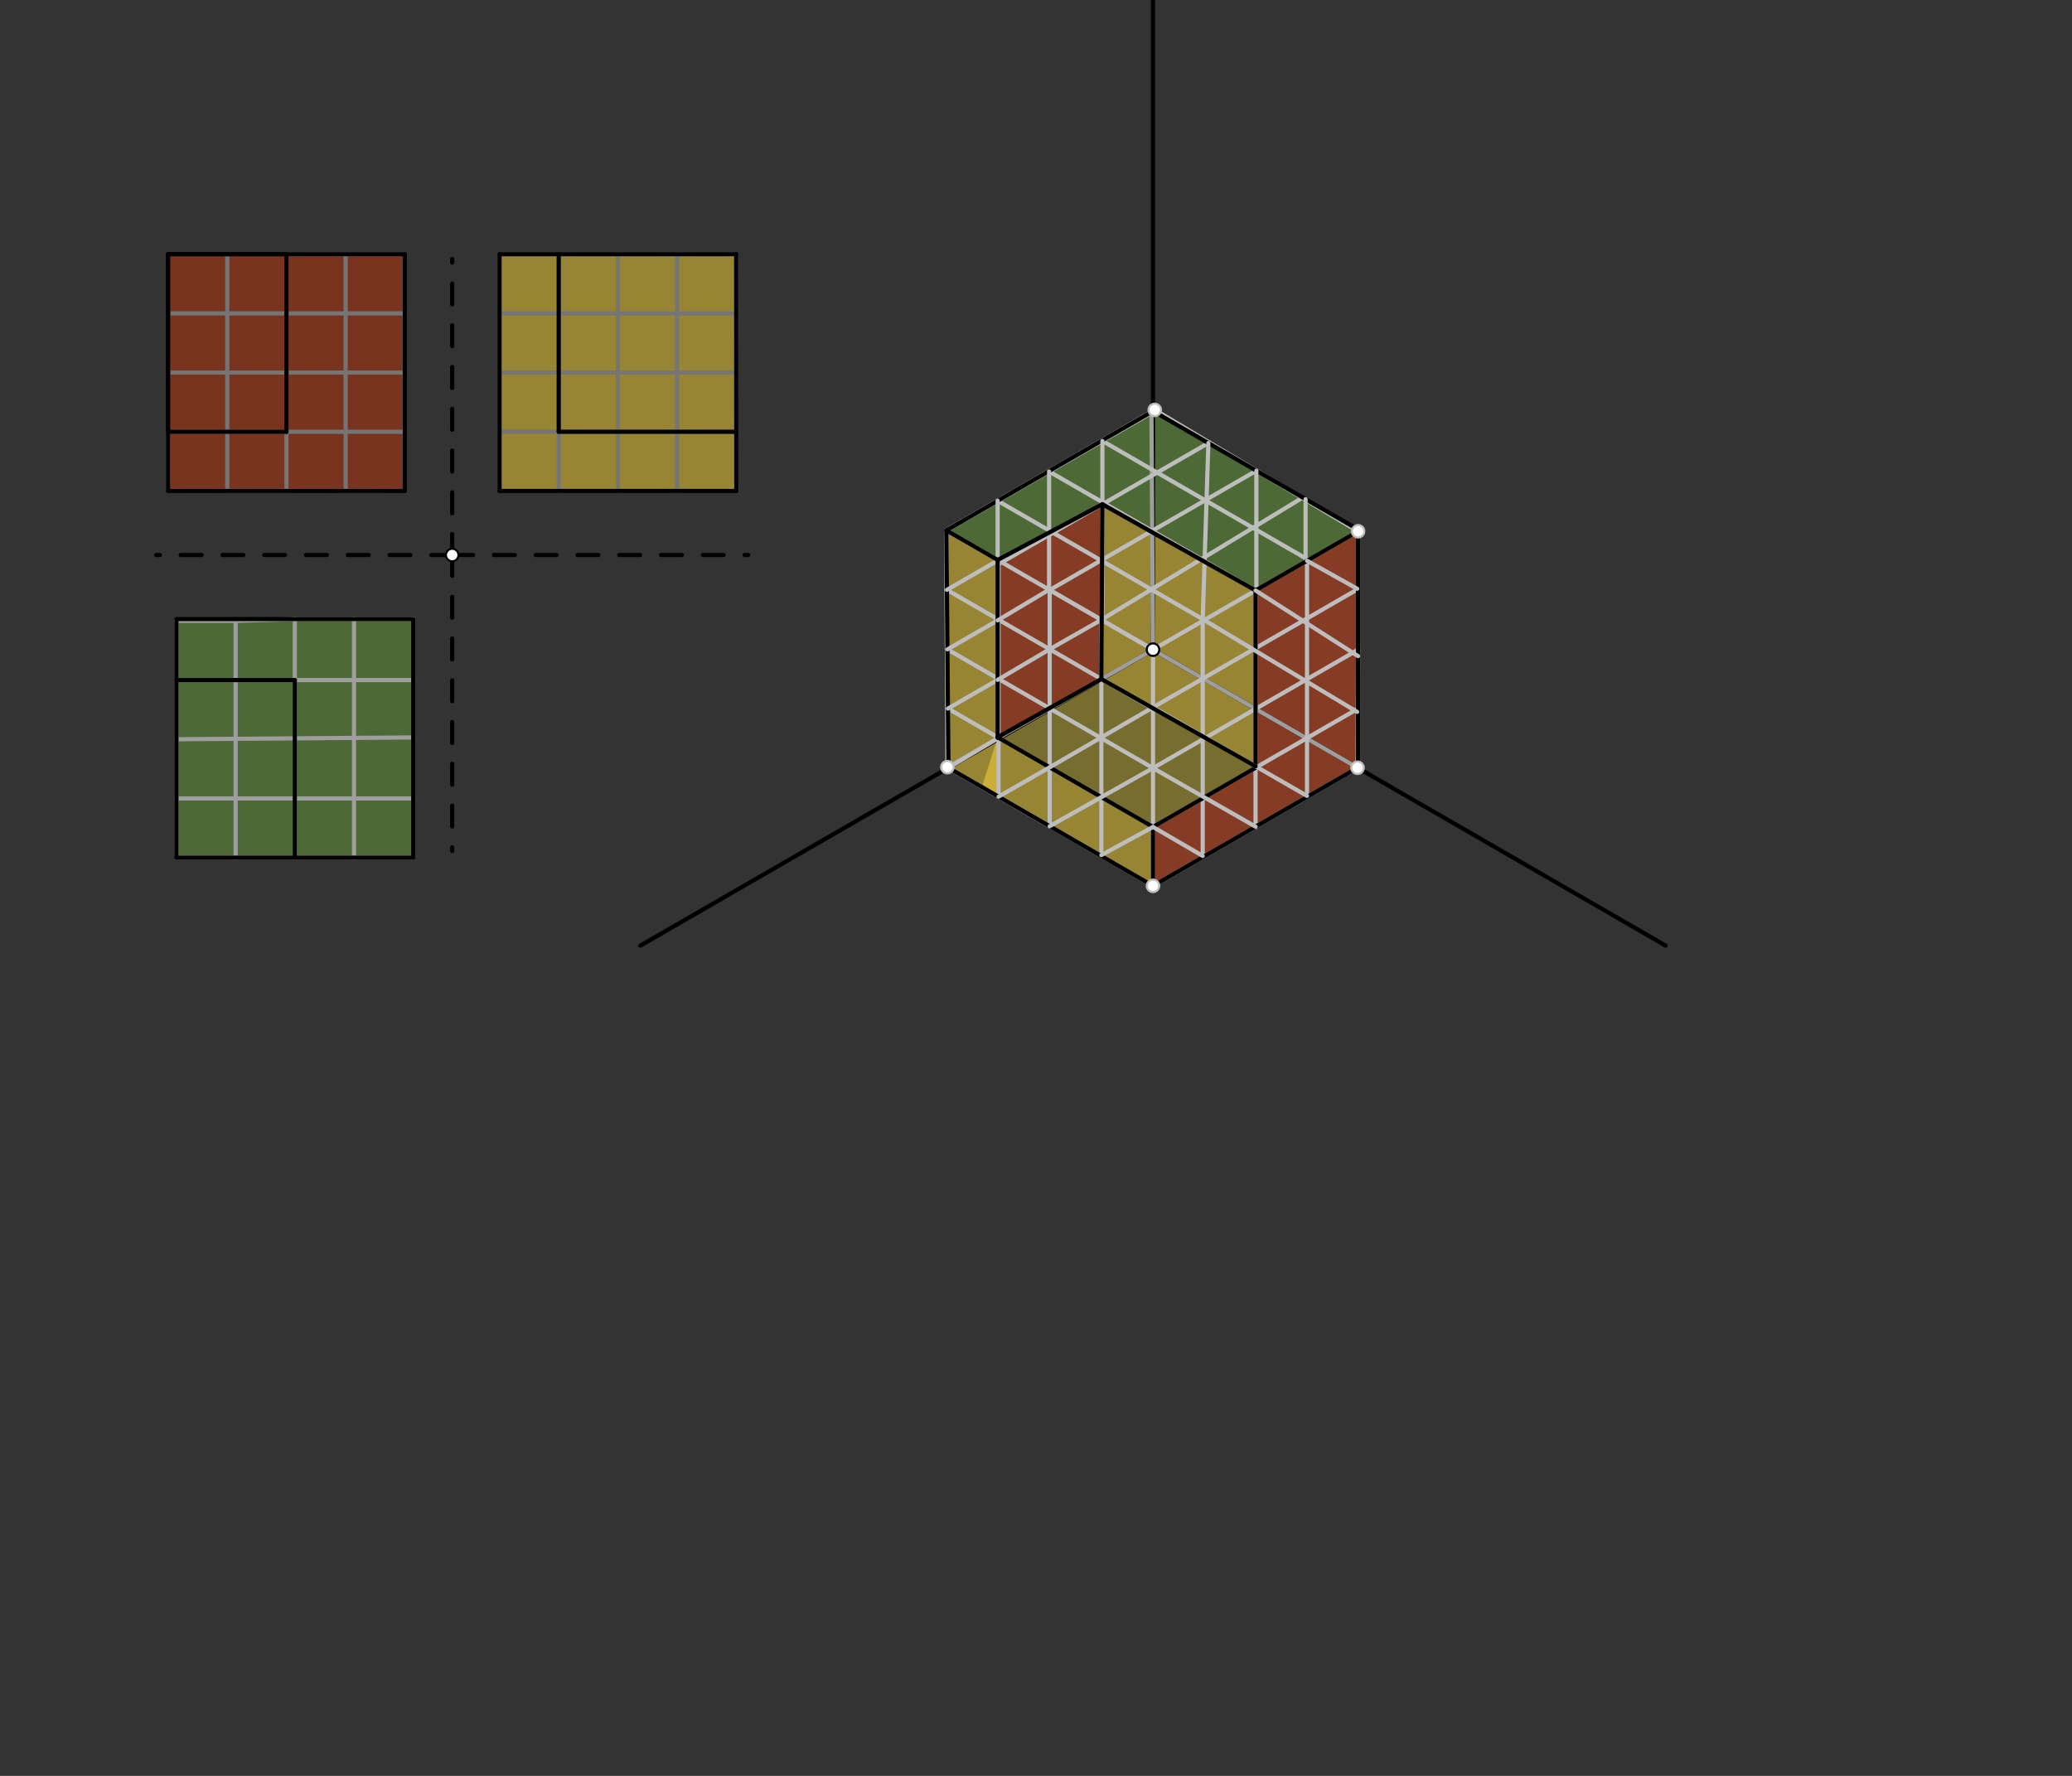 <svg xmlns="http://www.w3.org/2000/svg" class="svg--1it" height="100%" preserveAspectRatio="xMidYMid meet" viewBox="0 0 992.126 850.394" width="100%"><rect x="0" y="0" width="992.126" height="850.394" fill="#333333" stroke="none"/><defs><marker id="marker-arrow" markerHeight="16" markerUnits="userSpaceOnUse" markerWidth="24" orient="auto-start-reverse" refX="24" refY="4" viewBox="0 0 24 8"><path d="M 0 0 L 24 4 L 0 8 z" stroke="inherit"></path></marker></defs><g class="aux-layer--1FB"></g><g class="main-layer--3Vd"><g class="element--2qn"><g fill="#FDD835" opacity="0.5"><path d="M 299.062 370.156 L 527.855 241.447 L 527.855 241.447 L 299.062 370.156 Z" stroke="none"></path></g></g><g class="element--2qn"><g fill="#FDD835" opacity="0.5"><path d="M 527.855 241.447 L 527.355 325.163 L 601.183 366.944 L 601.183 282.743 L 601.183 282.743 L 527.855 241.447 Z" stroke="none"></path></g></g><g class="element--2qn"><g fill="#FDD835" opacity="0.5"><path d="M 453.148 253.964 L 477.696 268.137 L 478.129 381.49 L 454.153 367.647 L 454.153 367.647 L 453.148 253.964 Z" stroke="none"></path></g></g><g class="element--2qn"><g fill="#FDD835" opacity="0.5"><path d="M 552.089 424.19 L 552.089 395.994 L 477.696 353.043 L 470.16 376.889 L 470.16 376.889 L 552.089 424.19 Z" stroke="none"></path></g></g><g class="element--2qn"><g fill="#D84315" opacity="0.5"><path d="M 527.855 241.447 L 477.696 268.137 L 477.696 353.043 L 527.355 325.163 L 527.355 325.163 L 527.855 241.447 Z" stroke="none"></path></g></g><g class="element--2qn"><g fill="#D84315" opacity="0.5"><path d="M 552.089 395.994 L 601.183 366.944 L 527.355 325.163 L 477.696 353.043 L 552.089 395.994 Z" stroke="none"></path></g></g><g class="element--2qn"><g fill="#D84315" opacity="0.5"><path d="M 601.183 282.743 L 650.27 254.403 L 650.024 367.647 L 601.183 395.846 L 601.183 366.944 L 601.183 379.156 L 601.183 379.156 L 601.183 395.846 L 601.183 282.743 Z" stroke="none"></path></g></g><g class="element--2qn"><g fill="#D84315" opacity="0.5"><path d="M 552.089 424.19 L 552.089 395.994 L 601.183 366.944 L 601.183 395.846 L 601.183 395.846 L 552.089 424.19 Z" stroke="none"></path></g></g><g class="element--2qn"><g fill="#689F38" opacity="0.5"><path d="M 477.696 353.043 L 527.355 325.163 L 601.183 366.944 L 552.089 395.994 L 477.696 353.043 Z" stroke="none"></path></g></g><g class="element--2qn"><g fill="#689F38" opacity="0.5"><path d="M 477.696 268.137 L 453.148 253.964 L 552.089 196.841 L 578.602 212.148 L 578.602 212.148 L 477.696 268.137 Z" stroke="none"></path></g></g><g class="element--2qn"><g fill="#689F38" opacity="0.5"><path d="M 527.855 241.447 L 601.183 282.743 L 578.602 212.148 L 601.183 282.743 L 650.27 254.403 L 578.602 212.148 L 527.855 241.447 Z" stroke="none"></path></g></g><g class="element--2qn"><g fill="#689F38" opacity="0.5"><path d="M 84.482 297.31 L 197.854 296.438 L 197.868 410.696 L 84.482 410.696 L 84.482 297.31 Z" stroke="none"></path></g></g><g class="element--2qn"><g fill="#BF360C" opacity="0.5"><path d="M 193.854 235.104 L 80.468 235.104 L 80.468 121.718 L 193.854 121.718 L 193.854 121.718 L 193.854 235.104 Z" stroke="none"></path></g></g><g class="element--2qn"><g fill="#FDD835" opacity="0.5"><path d="M 239.187 121.718 L 352.573 121.718 L 352.573 235.104 L 239.188 235.104 L 239.187 121.718 Z" stroke="none"></path></g></g><g class="element--2qn"><line stroke="#000000" stroke-dasharray="10" stroke-linecap="round" stroke-width="2" x1="216.521" x2="216.521" y1="265.771" y2="124.039"></line></g><g class="element--2qn"><line stroke="#000000" stroke-dasharray="10" stroke-linecap="round" stroke-width="2" x1="216.521" x2="74.789" y1="265.771" y2="265.771"></line></g><g class="element--2qn"><line stroke="#000000" stroke-dasharray="10" stroke-linecap="round" stroke-width="2" x1="216.521" x2="358.253" y1="265.771" y2="265.771"></line></g><g class="element--2qn"><line stroke="#000000" stroke-dasharray="10" stroke-linecap="round" stroke-width="2" x1="216.521" x2="216.521" y1="265.771" y2="407.503"></line></g><g class="element--2qn"><line stroke="#757575" stroke-dasharray="none" stroke-linecap="round" stroke-width="2" x1="193.854" x2="165.508" y1="235.104" y2="235.104"></line></g><g class="element--2qn"><line stroke="#757575" stroke-dasharray="none" stroke-linecap="round" stroke-width="2" x1="182.959" x2="165.508" y1="235.104" y2="235.104"></line></g><g class="element--2qn"><line stroke="#757575" stroke-dasharray="none" stroke-linecap="round" stroke-width="2" x1="165.508" x2="137.161" y1="235.104" y2="235.104"></line></g><g class="element--2qn"><line stroke="#757575" stroke-dasharray="none" stroke-linecap="round" stroke-width="2" x1="137.161" x2="108.815" y1="235.104" y2="235.104"></line></g><g class="element--2qn"><line stroke="#757575" stroke-dasharray="none" stroke-linecap="round" stroke-width="2" x1="108.815" x2="80.468" y1="235.104" y2="235.104"></line></g><g class="element--2qn"><line stroke="#757575" stroke-dasharray="none" stroke-linecap="round" stroke-width="2" x1="80.468" x2="80.468" y1="235.104" y2="206.758"></line></g><g class="element--2qn"><line stroke="#757575" stroke-dasharray="none" stroke-linecap="round" stroke-width="2" x1="80.468" x2="80.468" y1="206.758" y2="178.411"></line></g><g class="element--2qn"><line stroke="#757575" stroke-dasharray="none" stroke-linecap="round" stroke-width="2" x1="80.468" x2="80.468" y1="178.411" y2="150.065"></line></g><g class="element--2qn"><line stroke="#757575" stroke-dasharray="none" stroke-linecap="round" stroke-width="2" x1="80.468" x2="80.468" y1="150.065" y2="121.718"></line></g><g class="element--2qn"><line stroke="#757575" stroke-dasharray="none" stroke-linecap="round" stroke-width="2" x1="80.468" x2="193.854" y1="121.718" y2="121.718"></line></g><g class="element--2qn"><line stroke="#757575" stroke-dasharray="none" stroke-linecap="round" stroke-width="2" x1="193.854" x2="193.854" y1="121.718" y2="235.104"></line></g><g class="element--2qn"><line stroke="#757575" stroke-dasharray="none" stroke-linecap="round" stroke-width="2" x1="80.468" x2="193.854" y1="150.065" y2="150.065"></line></g><g class="element--2qn"><line stroke="#757575" stroke-dasharray="none" stroke-linecap="round" stroke-width="2" x1="80.468" x2="193.854" y1="178.411" y2="178.411"></line></g><g class="element--2qn"><line stroke="#757575" stroke-dasharray="none" stroke-linecap="round" stroke-width="2" x1="80.468" x2="193.854" y1="206.758" y2="206.758"></line></g><g class="element--2qn"><line stroke="#757575" stroke-dasharray="none" stroke-linecap="round" stroke-width="2" x1="121.047" x2="108.815" y1="235.104" y2="235.104"></line></g><g class="element--2qn"><line stroke="#757575" stroke-dasharray="none" stroke-linecap="round" stroke-width="2" x1="108.815" x2="108.815" y1="235.104" y2="121.718"></line></g><g class="element--2qn"><line stroke="#757575" stroke-dasharray="none" stroke-linecap="round" stroke-width="2" x1="108.815" x2="137.161" y1="235.104" y2="235.104"></line></g><g class="element--2qn"><line stroke="#757575" stroke-dasharray="none" stroke-linecap="round" stroke-width="2" x1="137.161" x2="137.161" y1="235.104" y2="121.718"></line></g><g class="element--2qn"><line stroke="#757575" stroke-dasharray="none" stroke-linecap="round" stroke-width="2" x1="165.508" x2="165.508" y1="235.104" y2="121.718"></line></g><g class="element--2qn"><line stroke="#000000" stroke-dasharray="none" stroke-linecap="round" stroke-width="2" x1="80.468" x2="137.161" y1="206.758" y2="206.758"></line></g><g class="element--2qn"><line stroke="#000000" stroke-dasharray="none" stroke-linecap="round" stroke-width="2" x1="137.161" x2="137.161" y1="206.758" y2="121.718"></line></g><g class="element--2qn"><line stroke="#000000" stroke-dasharray="none" stroke-linecap="round" stroke-width="2" x1="137.161" x2="80.468" y1="121.718" y2="121.718"></line></g><g class="element--2qn"><line stroke="#000000" stroke-dasharray="none" stroke-linecap="round" stroke-width="2" x1="80.468" x2="80.468" y1="206.758" y2="121.718"></line></g><g class="element--2qn"><line stroke="#000000" stroke-dasharray="none" stroke-linecap="round" stroke-width="2" x1="80.468" x2="193.854" y1="121.718" y2="121.718"></line></g><g class="element--2qn"><line stroke="#000000" stroke-dasharray="none" stroke-linecap="round" stroke-width="2" x1="193.854" x2="193.854" y1="121.718" y2="235.104"></line></g><g class="element--2qn"><line stroke="#000000" stroke-dasharray="none" stroke-linecap="round" stroke-width="2" x1="193.854" x2="80.468" y1="235.104" y2="235.104"></line></g><g class="element--2qn"><line stroke="#000000" stroke-dasharray="none" stroke-linecap="round" stroke-width="2" x1="80.468" x2="80.468" y1="235.104" y2="121.718"></line></g><g class="element--2qn"><line stroke="#757575" stroke-dasharray="none" stroke-linecap="round" stroke-width="2" x1="239.188" x2="267.534" y1="235.104" y2="235.104"></line></g><g class="element--2qn"><line stroke="#757575" stroke-dasharray="none" stroke-linecap="round" stroke-width="2" x1="267.534" x2="295.88" y1="235.104" y2="235.104"></line></g><g class="element--2qn"><line stroke="#757575" stroke-dasharray="none" stroke-linecap="round" stroke-width="2" x1="295.88" x2="324.227" y1="235.104" y2="235.104"></line></g><g class="element--2qn"><line stroke="#757575" stroke-dasharray="none" stroke-linecap="round" stroke-width="2" x1="324.227" x2="352.573" y1="235.104" y2="235.104"></line></g><g class="element--2qn"><line stroke="#757575" stroke-dasharray="none" stroke-linecap="round" stroke-width="2" x1="352.573" x2="352.573" y1="235.104" y2="206.758"></line></g><g class="element--2qn"><line stroke="#757575" stroke-dasharray="none" stroke-linecap="round" stroke-width="2" x1="352.573" x2="352.573" y1="206.758" y2="178.411"></line></g><g class="element--2qn"><line stroke="#757575" stroke-dasharray="none" stroke-linecap="round" stroke-width="2" x1="352.573" x2="352.573" y1="178.411" y2="150.065"></line></g><g class="element--2qn"><line stroke="#757575" stroke-dasharray="none" stroke-linecap="round" stroke-width="2" x1="352.573" x2="352.573" y1="150.065" y2="121.718"></line></g><g class="element--2qn"><line stroke="#757575" stroke-dasharray="none" stroke-linecap="round" stroke-width="2" x1="352.573" x2="239.187" y1="121.718" y2="121.718"></line></g><g class="element--2qn"><line stroke="#757575" stroke-dasharray="none" stroke-linecap="round" stroke-width="2" x1="239.187" x2="239.187" y1="121.718" y2="235.104"></line></g><g class="element--2qn"><line stroke="#757575" stroke-dasharray="none" stroke-linecap="round" stroke-width="2" x1="267.534" x2="267.534" y1="235.104" y2="121.718"></line></g><g class="element--2qn"><line stroke="#757575" stroke-dasharray="none" stroke-linecap="round" stroke-width="2" x1="295.88" x2="295.88" y1="235.104" y2="121.718"></line></g><g class="element--2qn"><line stroke="#757575" stroke-dasharray="none" stroke-linecap="round" stroke-width="2" x1="324.227" x2="324.227" y1="235.104" y2="121.718"></line></g><g class="element--2qn"><line stroke="#757575" stroke-dasharray="none" stroke-linecap="round" stroke-width="2" x1="352.573" x2="239.187" y1="150.065" y2="150.065"></line></g><g class="element--2qn"><line stroke="#757575" stroke-dasharray="none" stroke-linecap="round" stroke-width="2" x1="352.573" x2="239.187" y1="178.411" y2="178.411"></line></g><g class="element--2qn"><line stroke="#757575" stroke-dasharray="none" stroke-linecap="round" stroke-width="2" x1="352.573" x2="239.187" y1="206.758" y2="206.758"></line></g><g class="element--2qn"><line stroke="#000000" stroke-dasharray="none" stroke-linecap="round" stroke-width="2" x1="239.187" x2="239.187" y1="121.718" y2="235.104"></line></g><g class="element--2qn"><line stroke="#000000" stroke-dasharray="none" stroke-linecap="round" stroke-width="2" x1="239.188" x2="352.573" y1="235.104" y2="235.104"></line></g><g class="element--2qn"><line stroke="#000000" stroke-dasharray="none" stroke-linecap="round" stroke-width="2" x1="352.573" x2="352.504" y1="235.104" y2="121.718"></line></g><g class="element--2qn"><line stroke="#000000" stroke-dasharray="none" stroke-linecap="round" stroke-width="2" x1="352.573" x2="239.187" y1="121.718" y2="121.718"></line></g><g class="element--2qn"><line stroke="#000000" stroke-dasharray="none" stroke-linecap="round" stroke-width="2" x1="267.534" x2="267.534" y1="121.718" y2="206.758"></line></g><g class="element--2qn"><line stroke="#000000" stroke-dasharray="none" stroke-linecap="round" stroke-width="2" x1="267.534" x2="352.573" y1="206.758" y2="206.758"></line></g><g class="element--2qn"><line stroke="#9E9E9E" stroke-dasharray="none" stroke-linecap="round" stroke-width="2" x1="197.854" x2="169.508" y1="296.438" y2="296.438"></line></g><g class="element--2qn"><line stroke="#9E9E9E" stroke-dasharray="none" stroke-linecap="round" stroke-width="2" x1="169.508" x2="141.161" y1="296.438" y2="296.438"></line></g><g class="element--2qn"><line stroke="#9E9E9E" stroke-dasharray="none" stroke-linecap="round" stroke-width="2" x1="141.161" x2="112.828" y1="296.438" y2="297.31"></line></g><g class="element--2qn"><line stroke="#9E9E9E" stroke-dasharray="none" stroke-linecap="round" stroke-width="2" x1="112.828" x2="84.482" y1="297.31" y2="297.31"></line></g><g class="element--2qn"><line stroke="#9E9E9E" stroke-dasharray="none" stroke-linecap="round" stroke-width="2" x1="84.482" x2="84.482" y1="297.31" y2="325.656"></line></g><g class="element--2qn"><line stroke="#9E9E9E" stroke-dasharray="none" stroke-linecap="round" stroke-width="2" x1="84.482" x2="84.482" y1="325.656" y2="354.003"></line></g><g class="element--2qn"><line stroke="#9E9E9E" stroke-dasharray="none" stroke-linecap="round" stroke-width="2" x1="84.482" x2="84.482" y1="354.003" y2="382.349"></line></g><g class="element--2qn"><line stroke="#9E9E9E" stroke-dasharray="none" stroke-linecap="round" stroke-width="2" x1="84.482" x2="84.482" y1="382.349" y2="410.696"></line></g><g class="element--2qn"><line stroke="#9E9E9E" stroke-dasharray="none" stroke-linecap="round" stroke-width="2" x1="84.482" x2="197.868" y1="410.696" y2="410.696"></line></g><g class="element--2qn"><line stroke="#9E9E9E" stroke-dasharray="none" stroke-linecap="round" stroke-width="2" x1="197.854" x2="197.854" y1="296.438" y2="409.823"></line></g><g class="element--2qn"><line stroke="#9E9E9E" stroke-dasharray="none" stroke-linecap="round" stroke-width="2" x1="169.508" x2="169.508" y1="296.438" y2="410.696"></line></g><g class="element--2qn"><line stroke="#9E9E9E" stroke-dasharray="none" stroke-linecap="round" stroke-width="2" x1="141.161" x2="141.161" y1="296.438" y2="410.696"></line></g><g class="element--2qn"><line stroke="#9E9E9E" stroke-dasharray="none" stroke-linecap="round" stroke-width="2" x1="112.828" x2="112.828" y1="297.31" y2="410.696"></line></g><g class="element--2qn"><line stroke="#9E9E9E" stroke-dasharray="none" stroke-linecap="round" stroke-width="2" x1="84.482" x2="197.854" y1="382.349" y2="382.349"></line></g><g class="element--2qn"><line stroke="#9E9E9E" stroke-dasharray="none" stroke-linecap="round" stroke-width="2" x1="84.482" x2="197.854" y1="354.003" y2="353.13"></line></g><g class="element--2qn"><line stroke="#9E9E9E" stroke-dasharray="none" stroke-linecap="round" stroke-width="2" x1="84.482" x2="197.854" y1="325.656" y2="325.656"></line></g><g class="element--2qn"><line stroke="#000000" stroke-dasharray="none" stroke-linecap="round" stroke-width="2" x1="84.482" x2="84.482" y1="297.31" y2="410.696"></line></g><g class="element--2qn"><line stroke="#000000" stroke-dasharray="none" stroke-linecap="round" stroke-width="2" x1="84.482" x2="197.868" y1="410.696" y2="410.696"></line></g><g class="element--2qn"><line stroke="#000000" stroke-dasharray="none" stroke-linecap="round" stroke-width="2" x1="197.868" x2="197.868" y1="410.696" y2="297.31"></line></g><g class="element--2qn"><line stroke="#000000" stroke-dasharray="none" stroke-linecap="round" stroke-width="2" x1="197.854" x2="84.468" y1="296.438" y2="296.438"></line></g><g class="element--2qn"><line stroke="#000000" stroke-dasharray="none" stroke-linecap="round" stroke-width="2" x1="84.482" x2="141.175" y1="325.656" y2="325.656"></line></g><g class="element--2qn"><line stroke="#000000" stroke-dasharray="none" stroke-linecap="round" stroke-width="2" x1="141.161" x2="141.161" y1="325.656" y2="410.696"></line></g><g class="element--2qn"><line stroke="#000000" stroke-dasharray="none" stroke-linecap="round" stroke-width="2" x1="552.089" x2="552.089" y1="311.104" y2="-29.053"></line></g><g class="element--2qn"><line stroke="#000000" stroke-dasharray="none" stroke-linecap="round" stroke-width="2" x1="552.089" x2="306.601" y1="311.104" y2="452.836"></line></g><g class="element--2qn"><line stroke="#000000" stroke-dasharray="none" stroke-linecap="round" stroke-width="2" x1="552.089" x2="797.576" y1="311.104" y2="452.836"></line></g><g class="element--2qn"><line stroke="#9E9E9E" stroke-dasharray="none" stroke-linecap="round" stroke-width="2" x1="552.089" x2="650.284" y1="311.104" y2="367.797"></line></g><g class="element--2qn"><line stroke="#9E9E9E" stroke-dasharray="none" stroke-linecap="round" stroke-width="2" x1="552.089" x2="453.636" y1="311.104" y2="367.349"></line></g><g class="element--2qn"><line stroke="#9E9E9E" stroke-dasharray="none" stroke-linecap="round" stroke-width="2" x1="552.089" x2="551.343" y1="311.104" y2="197.721"></line></g><g class="element--2qn"><line stroke="#BDBDBD" stroke-dasharray="none" stroke-linecap="round" stroke-width="2" x1="650.284" x2="650.284" y1="367.797" y2="254.411"></line></g><g class="element--2qn"><line stroke="#BDBDBD" stroke-dasharray="none" stroke-linecap="round" stroke-width="2" x1="453.636" x2="453.148" y1="367.349" y2="253.964"></line></g><g class="element--2qn"><line stroke="#BDBDBD" stroke-dasharray="none" stroke-linecap="round" stroke-width="2" x1="453.148" x2="551.53" y1="253.964" y2="197.597"></line></g><g class="element--2qn"><line stroke="#BDBDBD" stroke-dasharray="none" stroke-linecap="round" stroke-width="2" x1="650.284" x2="552.93" y1="254.411" y2="196.286"></line></g><g class="element--2qn"><line stroke="#BDBDBD" stroke-dasharray="none" stroke-linecap="round" stroke-width="2" x1="552.089" x2="552.089" y1="311.104" y2="424.49"></line></g><g class="element--2qn"><line stroke="#BDBDBD" stroke-dasharray="none" stroke-linecap="round" stroke-width="2" x1="453.636" x2="552.218" y1="367.349" y2="424.265"></line></g><g class="element--2qn"><line stroke="#BDBDBD" stroke-dasharray="none" stroke-linecap="round" stroke-width="2" x1="552.089" x2="650.154" y1="424.19" y2="367.572"></line></g><g class="element--2qn"><line stroke="#BDBDBD" stroke-dasharray="none" stroke-linecap="round" stroke-width="2" x1="453.148" x2="552.096" y1="253.964" y2="311.092"></line></g><g class="element--2qn"><line stroke="#BDBDBD" stroke-dasharray="none" stroke-linecap="round" stroke-width="2" x1="552.089" x2="650.277" y1="311.088" y2="254.399"></line></g><g class="element--2qn"><line stroke="#BDBDBD" stroke-dasharray="none" stroke-linecap="round" stroke-width="2" x1="502.339" x2="601.183" y1="225.78" y2="282.743"></line></g><g class="element--2qn"><line stroke="#BDBDBD" stroke-dasharray="none" stroke-linecap="round" stroke-width="2" x1="502.622" x2="601.62" y1="282.528" y2="225.371"></line></g><g class="element--2qn"><line stroke="#BDBDBD" stroke-dasharray="none" stroke-linecap="round" stroke-width="2" x1="601.183" x2="601.183" y1="282.743" y2="396.129"></line></g><g class="element--2qn"><line stroke="#BDBDBD" stroke-dasharray="none" stroke-linecap="round" stroke-width="2" x1="552.089" x2="650.284" y1="367.797" y2="311.104"></line></g><g class="element--2qn"><line stroke="#BDBDBD" stroke-dasharray="none" stroke-linecap="round" stroke-width="2" x1="552.089" x2="453.324" y1="367.797" y2="310.775"></line></g><g class="element--2qn"><line stroke="#BDBDBD" stroke-dasharray="none" stroke-linecap="round" stroke-width="2" x1="502.622" x2="502.622" y1="282.528" y2="395.807"></line></g><g class="element--2qn"><line stroke="#BDBDBD" stroke-dasharray="none" stroke-linecap="round" stroke-width="2" x1="453.636" x2="502.622" y1="367.349" y2="395.631"></line></g><g class="element--2qn"><line stroke="#BDBDBD" stroke-dasharray="none" stroke-linecap="round" stroke-width="2" x1="478.129" x2="478.129" y1="381.49" y2="270.156"></line></g><g class="element--2qn"><line stroke="#BDBDBD" stroke-dasharray="none" stroke-linecap="round" stroke-width="2" x1="478.129" x2="579.085" y1="270.156" y2="211.869"></line></g><g class="element--2qn"><line stroke="#BDBDBD" stroke-dasharray="none" stroke-linecap="round" stroke-width="2" x1="502.622" x2="552.089" y1="282.528" y2="311.088"></line></g><g class="element--2qn"><line stroke="#BDBDBD" stroke-dasharray="none" stroke-linecap="round" stroke-width="2" x1="527.355" x2="623.36" y1="296.808" y2="238.507"></line></g><g class="element--2qn"><line stroke="#BDBDBD" stroke-dasharray="none" stroke-linecap="round" stroke-width="2" x1="527.355" x2="527.355" y1="296.808" y2="409.472"></line></g><g class="element--2qn"><line stroke="#BDBDBD" stroke-dasharray="none" stroke-linecap="round" stroke-width="2" x1="453.148" x2="502.245" y1="253.964" y2="225.618"></line></g><g class="element--2qn"><line stroke="#BDBDBD" stroke-dasharray="none" stroke-linecap="round" stroke-width="2" x1="453.148" x2="453.393" y1="253.964" y2="310.815"></line></g><g class="element--2qn"><line stroke="#BDBDBD" stroke-dasharray="none" stroke-linecap="round" stroke-width="2" x1="477.696" x2="575.891" y1="239.791" y2="296.484"></line></g><g class="element--2qn"><line stroke="#BDBDBD" stroke-dasharray="none" stroke-linecap="round" stroke-width="2" x1="575.891" x2="575.891" y1="296.484" y2="409.87"></line></g><g class="element--2qn"><line stroke="#BDBDBD" stroke-dasharray="none" stroke-linecap="round" stroke-width="2" x1="453.27" x2="551.465" y1="282.39" y2="339.082"></line></g><g class="element--2qn"><line stroke="#BDBDBD" stroke-dasharray="none" stroke-linecap="round" stroke-width="2" x1="551.465" x2="649.66" y1="339.082" y2="282.39"></line></g><g class="element--2qn"><line stroke="#BDBDBD" stroke-dasharray="none" stroke-linecap="round" stroke-width="2" x1="502.339" x2="552.93" y1="225.78" y2="196.286"></line></g><g class="element--2qn"><line stroke="#BDBDBD" stroke-dasharray="none" stroke-linecap="round" stroke-width="2" x1="527.634" x2="625.829" y1="211.033" y2="267.726"></line></g><g class="element--2qn"><line stroke="#BDBDBD" stroke-dasharray="none" stroke-linecap="round" stroke-width="2" x1="625.829" x2="625.829" y1="267.726" y2="381.112"></line></g><g class="element--2qn"><line stroke="#BDBDBD" stroke-dasharray="none" stroke-linecap="round" stroke-width="2" x1="650.284" x2="650.024" y1="311.104" y2="367.647"></line></g><g class="element--2qn"><line stroke="#BDBDBD" stroke-dasharray="none" stroke-linecap="round" stroke-width="2" x1="650.154" x2="551.959" y1="339.376" y2="396.069"></line></g><g class="element--2qn"><line stroke="#BDBDBD" stroke-dasharray="none" stroke-linecap="round" stroke-width="2" x1="552.089" x2="453.627" y1="395.994" y2="339.147"></line></g><g class="element--2qn"><line stroke="#BDBDBD" stroke-dasharray="none" stroke-linecap="round" stroke-width="2" x1="453.148" x2="552.089" y1="253.964" y2="196.776"></line></g><g class="element--2qn"><line stroke="#000000" stroke-dasharray="none" stroke-linecap="round" stroke-width="2" x1="453.148" x2="552.117" y1="253.964" y2="196.824"></line></g><g class="element--2qn"><line stroke="#000000" stroke-dasharray="none" stroke-linecap="round" stroke-width="2" x1="552.089" x2="650.65" y1="196.841" y2="253.745"></line></g><g class="element--2qn"><line stroke="#000000" stroke-dasharray="none" stroke-linecap="round" stroke-width="2" x1="650.27" x2="650.27" y1="254.403" y2="367.647"></line></g><g class="element--2qn"><line stroke="#000000" stroke-dasharray="none" stroke-linecap="round" stroke-width="2" x1="650.024" x2="552.089" y1="367.647" y2="424.19"></line></g><g class="element--2qn"><line stroke="#000000" stroke-dasharray="none" stroke-linecap="round" stroke-width="2" x1="552.089" x2="453.636" y1="424.19" y2="367.349"></line></g><g class="element--2qn"><line stroke="#000000" stroke-dasharray="none" stroke-linecap="round" stroke-width="2" x1="454.153" x2="453.148" y1="367.647" y2="253.964"></line></g><g class="element--2qn"><line stroke="#BDBDBD" stroke-dasharray="none" stroke-linecap="round" stroke-width="2" x1="527.855" x2="527.855" y1="211.161" y2="296.808"></line></g><g class="element--2qn"><line stroke="#BDBDBD" stroke-dasharray="none" stroke-linecap="round" stroke-width="2" x1="502.339" x2="502.339" y1="225.78" y2="282.528"></line></g><g class="element--2qn"><line stroke="#BDBDBD" stroke-dasharray="none" stroke-linecap="round" stroke-width="2" x1="477.696" x2="477.696" y1="239.791" y2="269.272"></line></g><g class="element--2qn"><line stroke="#BDBDBD" stroke-dasharray="none" stroke-linecap="round" stroke-width="2" x1="578.602" x2="575.891" y1="212.148" y2="296.484"></line></g><g class="element--2qn"><line stroke="#BDBDBD" stroke-dasharray="none" stroke-linecap="round" stroke-width="2" x1="601.563" x2="601.563" y1="225.404" y2="282.743"></line></g><g class="element--2qn"><line stroke="#BDBDBD" stroke-dasharray="none" stroke-linecap="round" stroke-width="2" x1="625.142" x2="625.142" y1="239.018" y2="268.513"></line></g><g class="element--2qn"><line stroke="#BDBDBD" stroke-dasharray="none" stroke-linecap="round" stroke-width="2" x1="453.4" x2="477.826" y1="282.464" y2="268.362"></line></g><g class="element--2qn"><line stroke="#BDBDBD" stroke-dasharray="none" stroke-linecap="round" stroke-width="2" x1="453.652" x2="478.168" y1="310.965" y2="296.81"></line></g><g class="element--2qn"><line stroke="#BDBDBD" stroke-dasharray="none" stroke-linecap="round" stroke-width="2" x1="453.903" x2="478.225" y1="339.306" y2="325.263"></line></g><g class="element--2qn"><line stroke="#BDBDBD" stroke-dasharray="none" stroke-linecap="round" stroke-width="2" x1="454.153" x2="478.129" y1="367.647" y2="353.293"></line></g><g class="element--2qn"><line stroke="#000000" stroke-dasharray="none" stroke-linecap="round" stroke-width="2" x1="453.148" x2="477.826" y1="253.964" y2="268.212"></line></g><g class="element--2qn"><line stroke="#000000" stroke-dasharray="none" stroke-linecap="round" stroke-width="2" x1="477.696" x2="477.696" y1="268.137" y2="353.293"></line></g><g class="element--2qn"><line stroke="#000000" stroke-dasharray="none" stroke-linecap="round" stroke-width="2" x1="552.089" x2="552.089" y1="395.994" y2="424.19"></line></g><g class="element--2qn"><line stroke="#000000" stroke-dasharray="none" stroke-linecap="round" stroke-width="2" x1="477.696" x2="552.089" y1="353.043" y2="395.994"></line></g><g class="element--2qn"><line stroke="#000000" stroke-dasharray="none" stroke-linecap="round" stroke-width="2" x1="477.696" x2="527.855" y1="268.137" y2="241.447"></line></g><g class="element--2qn"><line stroke="#000000" stroke-dasharray="none" stroke-linecap="round" stroke-width="2" x1="552.089" x2="601.183" y1="395.994" y2="367.649"></line></g><g class="element--2qn"><line stroke="#000000" stroke-dasharray="none" stroke-linecap="round" stroke-width="2" x1="601.183" x2="601.183" y1="367.649" y2="282.524"></line></g><g class="element--2qn"><line stroke="#000000" stroke-dasharray="none" stroke-linecap="round" stroke-width="2" x1="601.183" x2="650.27" y1="282.743" y2="254.403"></line></g><g class="element--2qn"><line stroke="#000000" stroke-dasharray="none" stroke-linecap="round" stroke-width="2" x1="527.855" x2="601.183" y1="241.447" y2="282.743"></line></g><g class="element--2qn"><line stroke="#BDBDBD" stroke-dasharray="none" stroke-linecap="round" stroke-width="2" x1="477.696" x2="502.622" y1="325.568" y2="310.883"></line></g><g class="element--2qn"><line stroke="#BDBDBD" stroke-dasharray="none" stroke-linecap="round" stroke-width="2" x1="477.696" x2="502.339" y1="297.082" y2="282.365"></line></g><g class="element--2qn"><line stroke="#BDBDBD" stroke-dasharray="none" stroke-linecap="round" stroke-width="2" x1="502.622" x2="527.855" y1="310.883" y2="296.504"></line></g><g class="element--2qn"><line stroke="#BDBDBD" stroke-dasharray="none" stroke-linecap="round" stroke-width="2" x1="502.622" x2="552.089" y1="367.434" y2="338.723"></line></g><g class="element--2qn"><line stroke="#BDBDBD" stroke-dasharray="none" stroke-linecap="round" stroke-width="2" x1="527.355" x2="552.089" y1="381.714" y2="367.797"></line></g><g class="element--2qn"><line stroke="#BDBDBD" stroke-dasharray="none" stroke-linecap="round" stroke-width="2" x1="552.089" x2="625.829" y1="338.723" y2="381.112"></line></g><g class="element--2qn"><line stroke="#BDBDBD" stroke-dasharray="none" stroke-linecap="round" stroke-width="2" x1="552.089" x2="601.183" y1="367.797" y2="395.846"></line></g><g class="element--2qn"><line stroke="#BDBDBD" stroke-dasharray="none" stroke-linecap="round" stroke-width="2" x1="478.129" x2="502.622" y1="381.49" y2="367.434"></line></g><g class="element--2qn"><line stroke="#BDBDBD" stroke-dasharray="none" stroke-linecap="round" stroke-width="2" x1="502.622" x2="527.355" y1="395.631" y2="381.714"></line></g><g class="element--2qn"><line stroke="#BDBDBD" stroke-dasharray="none" stroke-linecap="round" stroke-width="2" x1="552.089" x2="575.891" y1="395.994" y2="409.87"></line></g><g class="element--2qn"><line stroke="#BDBDBD" stroke-dasharray="none" stroke-linecap="round" stroke-width="2" x1="552.089" x2="527.355" y1="395.994" y2="409.472"></line></g><g class="element--2qn"><line stroke="#BDBDBD" stroke-dasharray="none" stroke-linecap="round" stroke-width="2" x1="575.891" x2="649.84" y1="296.484" y2="340.898"></line></g><g class="element--2qn"><line stroke="#BDBDBD" stroke-dasharray="none" stroke-linecap="round" stroke-width="2" x1="601.183" x2="650.27" y1="282.743" y2="314.182"></line></g><g class="element--2qn"><line stroke="#BDBDBD" stroke-dasharray="none" stroke-linecap="round" stroke-width="2" x1="625.829" x2="649.87" y1="268.513" y2="281.933"></line></g><g class="element--2qn"><line stroke="#000000" stroke-dasharray="none" stroke-linecap="round" stroke-width="2" x1="477.696" x2="527.355" y1="353.043" y2="325.163"></line></g><g class="element--2qn"><line stroke="#000000" stroke-dasharray="none" stroke-linecap="round" stroke-width="2" x1="527.855" x2="527.355" y1="241.447" y2="325.163"></line></g><g class="element--2qn"><line stroke="#000000" stroke-dasharray="none" stroke-linecap="round" stroke-width="2" x1="527.355" x2="601.183" y1="325.163" y2="366.944"></line></g><g class="element--2qn"><circle cx="216.521" cy="265.771" r="3" stroke="#000000" stroke-width="1" fill="#ffffff"></circle>}</g><g class="element--2qn"><circle cx="552.089" cy="311.104" r="3" stroke="#000000" stroke-width="1" fill="#ffffff"></circle>}</g><g class="element--2qn"><circle cx="552.089" cy="424.19" r="3" stroke="#BDBDBD" stroke-width="1" fill="#ffffff"></circle>}</g><g class="element--2qn"><circle cx="453.636" cy="367.349" r="3" stroke="#BDBDBD" stroke-width="1" fill="#ffffff"></circle>}</g><g class="element--2qn"><circle cx="650.024" cy="367.647" r="3" stroke="#BDBDBD" stroke-width="1" fill="#ffffff"></circle>}</g><g class="element--2qn"><circle cx="650.284" cy="254.411" r="3" stroke="#BDBDBD" stroke-width="1" fill="#ffffff"></circle>}</g><g class="element--2qn"><circle cx="552.93" cy="196.286" r="3" stroke="#BDBDBD" stroke-width="1" fill="#ffffff"></circle>}</g></g><g class="snaps-layer--2PT"></g><g class="temp-layer--rAP"></g></svg>